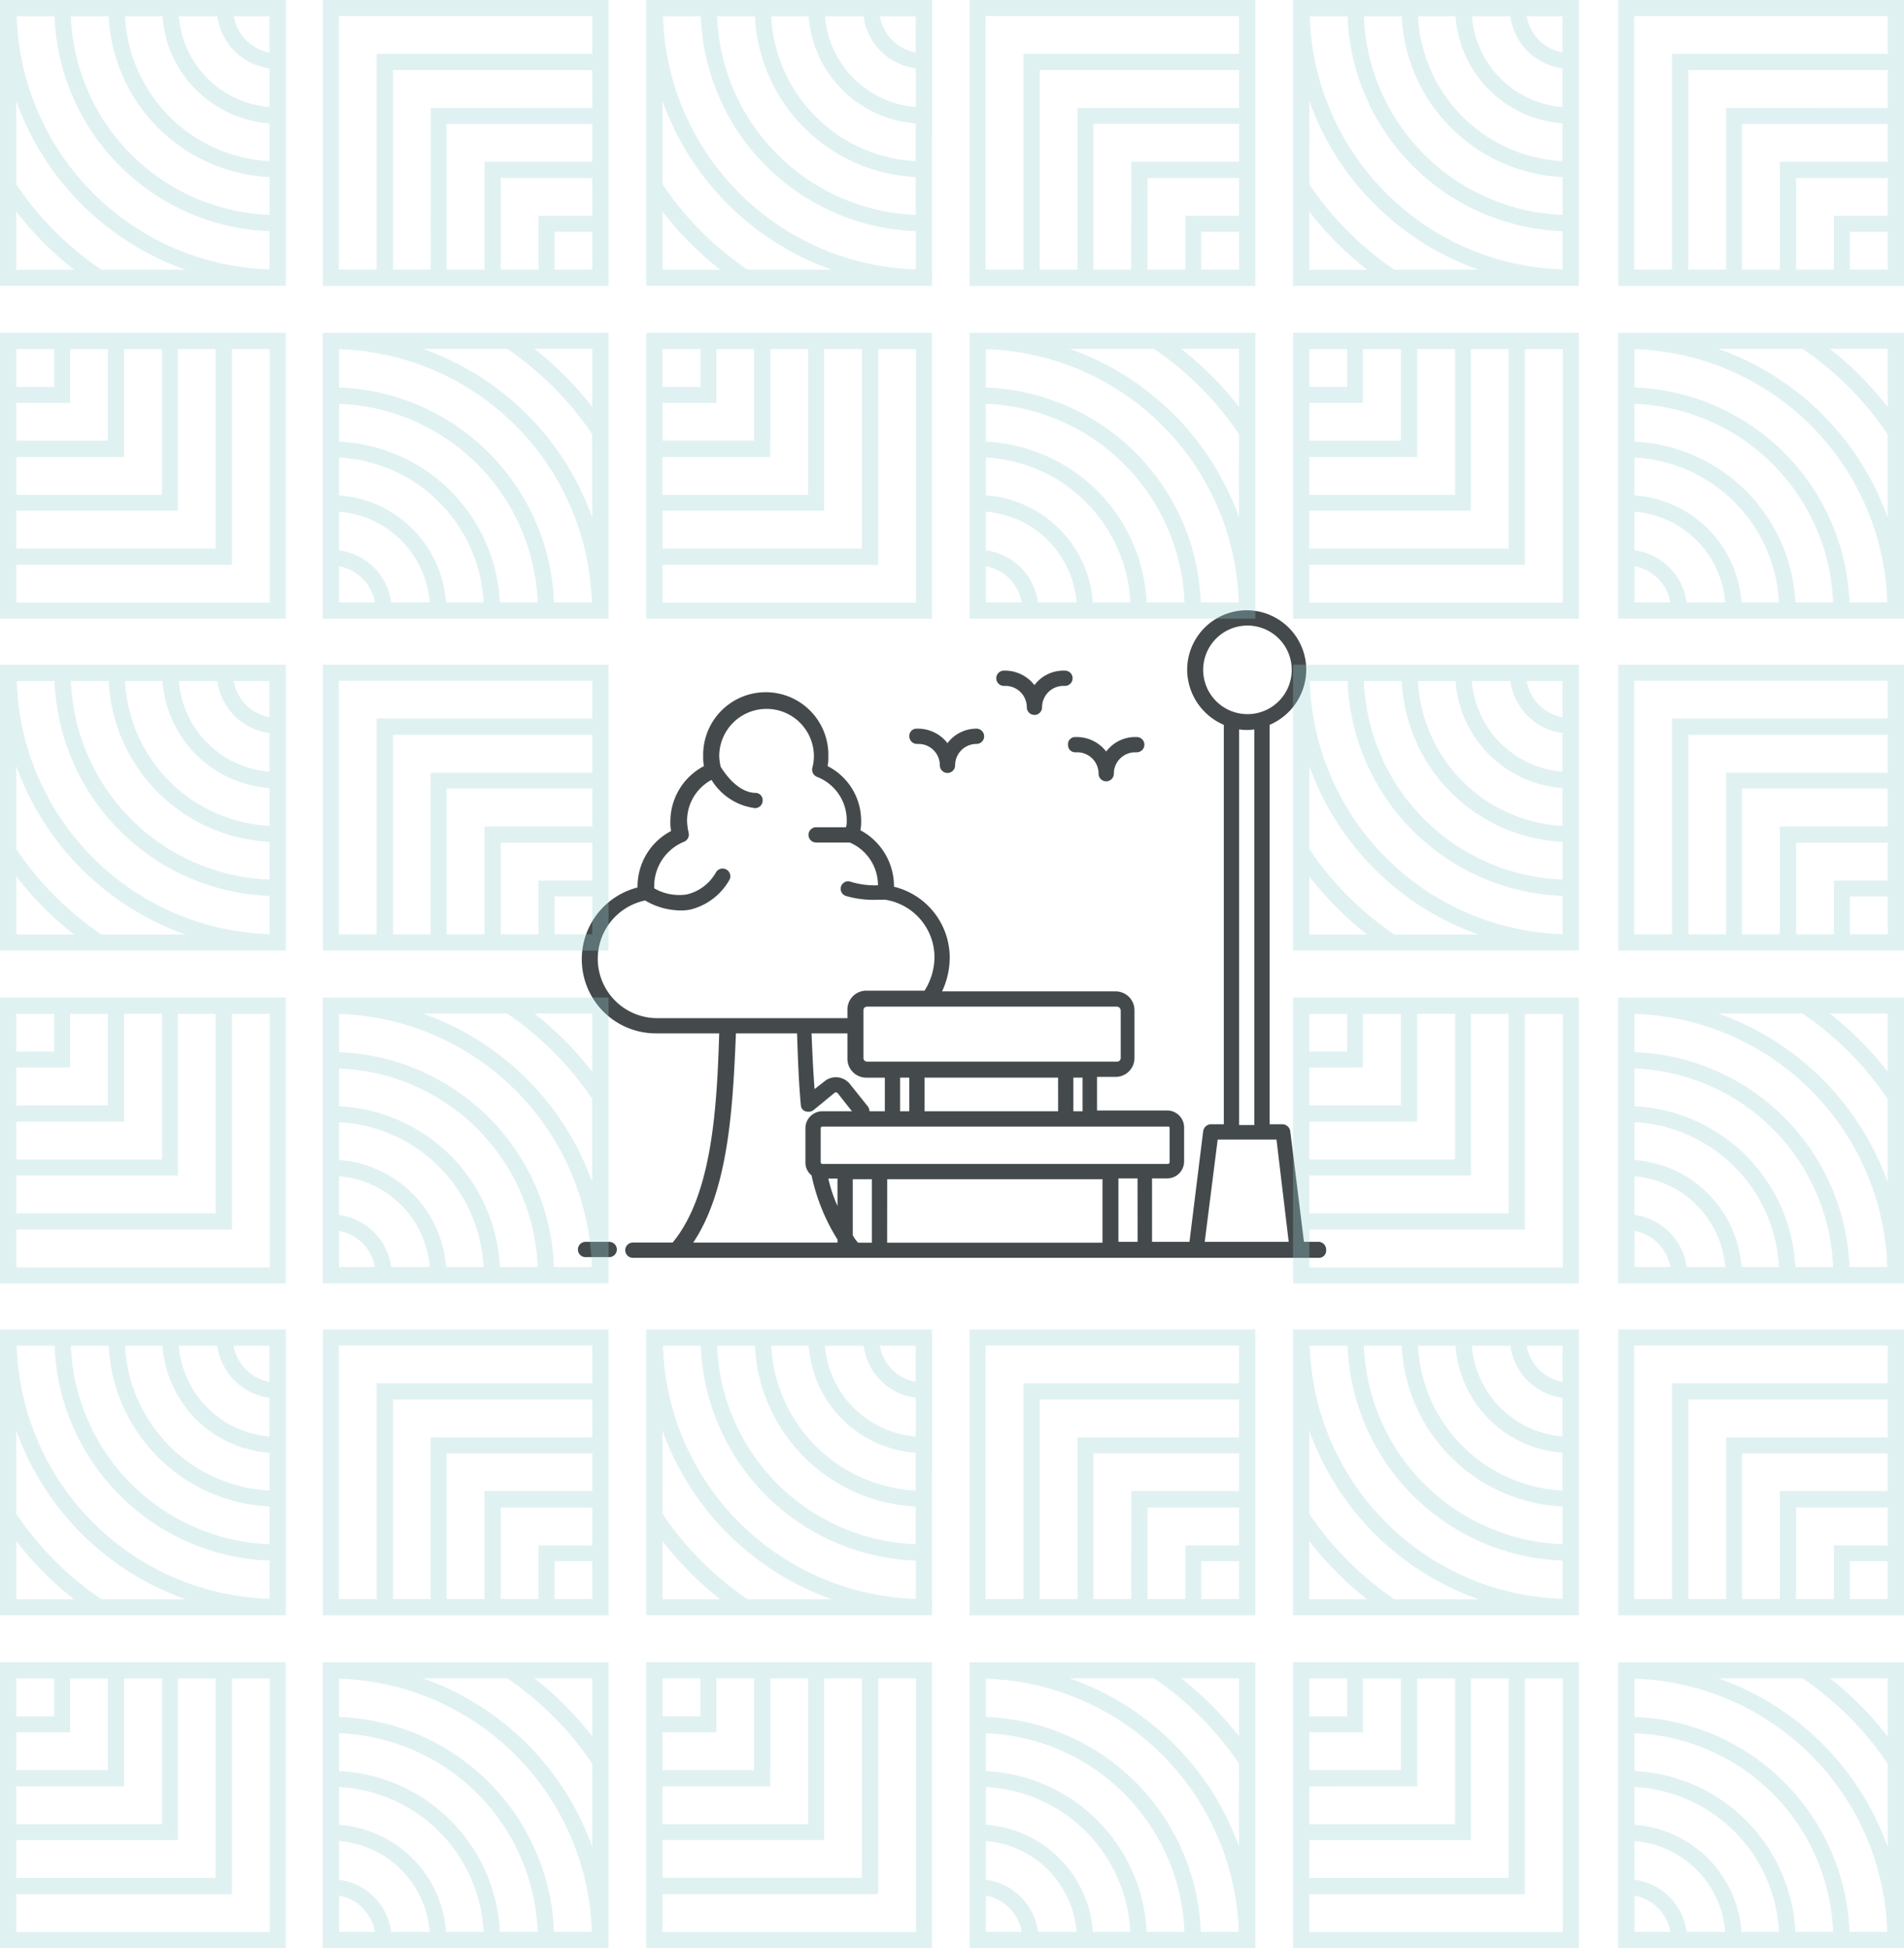 <?xml version="1.0" encoding="UTF-8"?>
<svg xmlns="http://www.w3.org/2000/svg" xmlns:xlink="http://www.w3.org/1999/xlink" id="Component_44_1" data-name="Component 44 – 1" width="111.078" height="113.618" viewBox="0 0 111.078 113.618">
  <defs>
    <clipPath id="clip-path">
      <rect id="Rectangle_864" data-name="Rectangle 864" width="43.648" height="37.769" fill="#444a4b"></rect>
    </clipPath>
  </defs>
  <g id="Group_2993" data-name="Group 2993" transform="translate(33.715 35.593)">
    <g id="Group_2992" data-name="Group 2992" clip-path="url(#clip-path)">
      <path id="Path_4265" data-name="Path 4265" d="M45.49,36.834h-.846l-.8-6.458a.474.474,0,0,0-.445-.4H42.64V6.681a3.519,3.519,0,0,0,2.138-3.207,3.474,3.474,0,1,0-6.948,0,3.519,3.519,0,0,0,2.138,3.207V29.975H39.21a.474.474,0,0,0-.445.4l-.8,6.458H35.781v-3.7h.891a.989.989,0,0,0,.98-.98v-2a.989.989,0,0,0-.98-.98h-4.1v-1.96h1.069A1.1,1.1,0,0,0,34.756,26.1V23.338a1.1,1.1,0,0,0-1.113-1.113H23.532a4.647,4.647,0,0,0,.445-1.915,4.257,4.257,0,0,0-3.251-4.187v-.045a3.7,3.7,0,0,0-1.96-3.251,2.168,2.168,0,0,0,.045-.534,3.58,3.58,0,0,0-1.96-3.207,2.169,2.169,0,0,0,.045-.535,3.652,3.652,0,1,0-7.3,0,2.169,2.169,0,0,0,.045.535,3.647,3.647,0,0,0-1.96,3.251,2.167,2.167,0,0,0,.045.534,3.648,3.648,0,0,0-1.96,3.251v.045A4.321,4.321,0,0,0,6.83,24.675h3.7c-.134,4.276-.4,9.4-2.717,12.2H5.494a.445.445,0,0,0,0,.891h40a.421.421,0,0,0,.445-.445.458.458,0,0,0-.445-.49M38.765,3.474a2.583,2.583,0,1,1,2.583,2.583,2.585,2.585,0,0,1-2.583-2.583m2.093,3.474a2.98,2.98,0,0,0,.891,0V30.019h-.891ZM39.611,30.866h3.43l.713,5.968h-4.9Zm-21.29,2.316h1.113v3.7h-.8a1.6,1.6,0,0,1-.312-.445Zm-.891,1.559a8.465,8.465,0,0,1-.535-1.6h.535Zm2.9-1.559h12.56v3.7H20.326Zm14.609,3.652H33.821v-3.7h1.113ZM36.805,30.2v2a.1.1,0,0,1-.089.089H16.54a.1.1,0,0,1-.089-.089v-2a.1.1,0,0,1,.089-.089H36.716c.045,0,.089,0,.089.089M19.212,28.95l-1.069-1.336a1.045,1.045,0,0,0-1.425-.178l-.624.49c-.089-1.113-.134-2.271-.178-3.251H18.01v1.47a1.1,1.1,0,0,0,1.113,1.113h1.069v1.96H19.3A.633.633,0,0,0,19.212,28.95Zm11.09.267H22.508v-1.96H30.3Zm-8.685,0h-.535v-1.96h.535Zm10.11,0h-.535v-1.96h.535Zm2.227-5.879V26.1a.21.21,0,0,1-.223.223H19.168a.21.21,0,0,1-.223-.223V23.338a.21.21,0,0,1,.223-.223H33.732a.239.239,0,0,1,.223.223M3.445,20.31a3.476,3.476,0,0,1,2.761-3.385,4.119,4.119,0,0,0,2,.579,2.939,2.939,0,0,0,.624-.045,3.619,3.619,0,0,0,2.271-1.692.451.451,0,1,0-.757-.49,2.641,2.641,0,0,1-1.692,1.292,2.888,2.888,0,0,1-1.915-.356v-.134A2.8,2.8,0,0,1,8.478,13.5a.455.455,0,0,0,.267-.535,3.436,3.436,0,0,1-.089-.668,2.7,2.7,0,0,1,1.425-2.405,3.5,3.5,0,0,0,2.539,1.648.446.446,0,0,0,.445-.445.421.421,0,0,0-.445-.445c-1.069-.045-1.826-1.247-2-1.514a3.008,3.008,0,0,1-.089-.624,2.761,2.761,0,0,1,5.523,0,2.7,2.7,0,0,1-.089.668.454.454,0,0,0,.267.534,2.712,2.712,0,0,1,1.737,2.583.981.981,0,0,1-.045.356H16.184a.445.445,0,1,0,0,.891h1.96a2.71,2.71,0,0,1,1.648,2.494,4.8,4.8,0,0,1-1.648-.223.438.438,0,0,0-.223.846,5.79,5.79,0,0,0,1.826.223h.49a3.4,3.4,0,0,1,2.851,3.385,3.706,3.706,0,0,1-.579,1.915H19.123a1.1,1.1,0,0,0-1.113,1.113v.49H6.875A3.469,3.469,0,0,1,3.445,20.31Zm8.062,4.365H15.07c.045,1.247.089,2.761.223,4.187a.388.388,0,0,0,.267.356.527.527,0,0,0,.445-.045l1.247-1.024a.135.135,0,0,1,.178,0l.846,1.069H16.54a.989.989,0,0,0-.98.98v2a.951.951,0,0,0,.356.757A11.528,11.528,0,0,0,17.431,36.7v.178H9.013C11.106,33.761,11.329,28.817,11.507,24.675Z" transform="translate(-2.287)" fill="#444a4b"></path>
      <path id="Path_4266" data-name="Path 4266" d="M.445,416.013H1.826a.445.445,0,0,0,0-.891H.445a.445.445,0,1,0,0,.891" transform="translate(0 -378.288)" fill="#444a4b"></path>
      <path id="Path_4267" data-name="Path 4267" d="M218.3,78.695h.089a1.245,1.245,0,0,1,1.247,1.247.445.445,0,0,0,.891,0,1.245,1.245,0,0,1,1.247-1.247.445.445,0,1,0,0-.891,2.109,2.109,0,0,0-1.693.846,2.173,2.173,0,0,0-1.692-.846H218.3a.421.421,0,0,0-.445.445.446.446,0,0,0,.445.445" transform="translate(-198.521 -70.9)" fill="#444a4b"></path>
      <path id="Path_4268" data-name="Path 4268" d="M275.519,40.546h.089a1.245,1.245,0,0,1,1.247,1.247.445.445,0,1,0,.891,0,1.245,1.245,0,0,1,1.247-1.247h.089a.445.445,0,0,0,0-.891h-.089a2.11,2.11,0,0,0-1.693.846,2.173,2.173,0,0,0-1.692-.846h-.089a.445.445,0,1,0,0,.891" transform="translate(-250.667 -36.136)" fill="#444a4b"></path>
      <path id="Path_4269" data-name="Path 4269" d="M322.259,83.77a.421.421,0,0,0,.445.445h.089a1.245,1.245,0,0,1,1.247,1.247.445.445,0,1,0,.891,0,1.245,1.245,0,0,1,1.247-1.247h.089a.445.445,0,0,0,0-.891h-.089a2.109,2.109,0,0,0-1.693.846,2.173,2.173,0,0,0-1.692-.846H322.7a.421.421,0,0,0-.445.445" transform="translate(-293.665 -75.932)" fill="#444a4b"></path>
    </g>
  </g>
  <g id="Artwork_16" data-name="Artwork 16" opacity="0.3">
    <path id="Path_3922" data-name="Path 3922" d="M157.386,113.43" transform="translate(-114.192 -81.613)" fill="#97d0d4"></path>
    <path id="Path_3923" data-name="Path 3923" d="M157.386,113.43" transform="translate(-114.192 -81.613)" fill="#97d0d4"></path>
    <path id="Path_3924" data-name="Path 3924" d="M85.292,0V16.675H68.62V0ZM84.34,15.723V13.517H82.134v2.206Zm0-3.134V10.383H79v5.34h2.206V12.589Zm0-3.158V7.225h-8.5v8.5H78.05V9.431Zm0-3.133V4.092H72.712V15.723h2.2V6.3Zm0-3.158V.934H69.554V15.723H71.76V3.14Z" transform="translate(-49.788)" fill="#97d0d4"></path>
    <path id="Path_3925" data-name="Path 3925" d="M137.37,0V16.672h16.675V0Zm.977.952h2.206a13.023,13.023,0,0,0,12.54,12.531v2.23A15.223,15.223,0,0,1,138.347.953Zm3.158,0h2.205a9.858,9.858,0,0,0,9.382,9.374v2.205A12.048,12.048,0,0,1,141.505.953Zm3.158,0h2.187a6.738,6.738,0,0,0,6.242,6.241V9.4A8.906,8.906,0,0,1,144.663.953Zm3.14,0h2.249a3.528,3.528,0,0,0,3.041,3.034V6.242A5.764,5.764,0,0,1,147.8.953Zm3.2,0h2.089V3.06A2.587,2.587,0,0,1,151,.953ZM138.322,5.9a16.218,16.218,0,0,0,9.88,9.834h-4.915a18.484,18.484,0,0,1-4.964-4.982Zm0,6.444a19.412,19.412,0,0,0,3.373,3.391h-3.373Z" transform="translate(-99.67 -0.001)" fill="#97d0d4"></path>
    <path id="Path_3926" data-name="Path 3926" d="M85.292,137.686v16.675H68.62V137.686Zm-.952,15.723V151.2H82.134v2.206Zm0-3.134v-2.206H79v5.34h2.206v-3.134Zm0-3.158v-2.206h-8.5v8.5H78.05v-6.292Zm0-3.133v-2.206H72.712v11.631h2.2v-9.425Zm0-3.158V138.62H69.554v14.789H71.76V140.826Z" transform="translate(-49.788 -98.919)" fill="#97d0d4"></path>
    <path id="Path_3927" data-name="Path 3927" d="M137.37,68.932V85.607h16.671V68.932H137.37Zm.952.952h2.205V72.09h-2.205Zm3.133,0h2.205v5.339h-5.338V73.018h3.133Zm3.157,0h2.205v8.5h-8.5V76.176h6.29Zm3.133,0h2.205V81.515H138.322V79.31h9.423Zm3.157,0h2.205V84.673H138.322V82.468H150.9Z" transform="translate(-99.67 -49.523)" fill="#97d0d4"></path>
    <path id="Path_3928" data-name="Path 3928" d="M85.283,85.617V68.947H68.608V85.617Zm-.977-.952H82.1A13.023,13.023,0,0,0,69.56,72.134V69.9A15.223,15.223,0,0,1,84.306,84.665Zm-3.158,0H78.942a9.859,9.859,0,0,0-9.382-9.374V73.087A12.048,12.048,0,0,1,81.148,84.665Zm-3.158,0H75.8a6.738,6.738,0,0,0-6.242-6.241V76.219A8.906,8.906,0,0,1,77.99,84.665Zm-3.139,0H72.6a3.528,3.528,0,0,0-3.041-3.034V79.376A5.764,5.764,0,0,1,74.85,84.665Zm-3.2,0H69.56V82.559A2.587,2.587,0,0,1,71.649,84.665ZM84.33,79.714a16.217,16.217,0,0,0-9.88-9.834h4.915a18.481,18.481,0,0,1,4.964,4.982Zm0-6.444a19.393,19.393,0,0,0-3.373-3.391H84.33Z" transform="translate(-49.779 -49.534)" fill="#97d0d4"></path>
    <path id="Path_3929" data-name="Path 3929" d="M85.292,275.372v16.675H68.62V275.372Zm-.952,15.723v-2.206H82.134v2.206Zm0-3.134v-2.206H79v5.34h2.206v-3.134Zm0-3.158V282.6h-8.5v8.5H78.05V284.8Zm0-3.133v-2.206H72.712v11.631h2.2v-9.425Zm0-3.158v-2.206H69.554v14.789H71.76V278.511Z" transform="translate(-49.788 -197.837)" fill="#97d0d4"></path>
    <path id="Path_3930" data-name="Path 3930" d="M137.37,275.372v16.671h16.675V275.372Zm.977.952h2.206a13.023,13.023,0,0,0,12.54,12.531v2.23A15.223,15.223,0,0,1,138.347,276.324Zm3.158,0h2.205a9.858,9.858,0,0,0,9.382,9.374V287.9A12.048,12.048,0,0,1,141.505,276.324Zm3.158,0h2.187a6.738,6.738,0,0,0,6.242,6.241v2.205A8.906,8.906,0,0,1,144.663,276.324Zm3.14,0h2.249a3.528,3.528,0,0,0,3.041,3.034v2.255A5.763,5.763,0,0,1,147.8,276.324Zm3.2,0h2.089v2.107A2.587,2.587,0,0,1,151,276.324Zm-12.682,4.951a16.218,16.218,0,0,0,9.88,9.834h-4.915a18.489,18.489,0,0,1-4.964-4.982Zm0,6.444a19.421,19.421,0,0,0,3.373,3.391h-3.373Z" transform="translate(-99.67 -197.837)" fill="#97d0d4"></path>
    <path id="Path_3931" data-name="Path 3931" d="M85.283,223.3V206.633H68.608V223.3Zm-.977-.952H82.1A13.023,13.023,0,0,0,69.56,209.82v-2.23A15.223,15.223,0,0,1,84.306,222.351Zm-3.158,0H78.942a9.859,9.859,0,0,0-9.382-9.374v-2.205A12.048,12.048,0,0,1,81.148,222.351Zm-3.158,0H75.8a6.738,6.738,0,0,0-6.242-6.241v-2.205A8.906,8.906,0,0,1,77.99,222.351Zm-3.139,0H72.6a3.528,3.528,0,0,0-3.041-3.034v-2.255A5.764,5.764,0,0,1,74.85,222.351Zm-3.2,0H69.56v-2.107A2.587,2.587,0,0,1,71.649,222.351ZM84.33,217.4a16.217,16.217,0,0,0-9.88-9.834h4.915a18.476,18.476,0,0,1,4.964,4.982Zm0-6.444a19.393,19.393,0,0,0-3.373-3.391H84.33Z" transform="translate(-49.779 -148.453)" fill="#97d0d4"></path>
    <path id="Path_3932" data-name="Path 3932" d="M137.37,344.3v16.674h16.671V344.3H137.37Zm.952.952h2.205v2.206h-2.205Zm3.133,0h2.205V350.6h-5.338V348.39h3.133Zm3.157,0h2.205v8.5h-8.5v-2.206h6.29Zm3.133,0h2.205v11.631H138.322v-2.206h9.423Zm3.157,0h2.205v14.789H138.322v-2.206H150.9Z" transform="translate(-99.67 -247.361)" fill="#97d0d4"></path>
    <path id="Path_3933" data-name="Path 3933" d="M85.283,360.989V344.318H68.608v16.671Zm-.977-.952H82.1a13.023,13.023,0,0,0-12.54-12.531v-2.23A15.223,15.223,0,0,1,84.306,360.037Zm-3.158,0H78.942a9.859,9.859,0,0,0-9.382-9.374v-2.205A12.048,12.048,0,0,1,81.148,360.037Zm-3.158,0H75.8A6.738,6.738,0,0,0,69.56,353.8v-2.205A8.906,8.906,0,0,1,77.99,360.037Zm-3.139,0H72.6A3.528,3.528,0,0,0,69.56,357v-2.255A5.764,5.764,0,0,1,74.85,360.037Zm-3.2,0H69.56V357.93A2.587,2.587,0,0,1,71.649,360.037Zm12.681-4.951a16.217,16.217,0,0,0-9.88-9.834h4.915a18.48,18.48,0,0,1,4.964,4.982Zm0-6.443a19.391,19.391,0,0,0-3.373-3.391H84.33Z" transform="translate(-49.779 -247.371)" fill="#97d0d4"></path>
    <path id="Path_3934" data-name="Path 3934" d="M360.663,0V16.675H343.991V0Zm-.952,15.723V13.517h-2.206v2.206Zm0-3.134V10.383h-5.339v5.34h2.206V12.589Zm0-3.158V7.225h-8.5v8.5h2.206V9.431Zm0-3.133V4.092H348.083V15.723h2.2V6.3Zm0-3.158V.934H344.925V15.723h2.206V3.14Z" transform="translate(-249.585)" fill="#97d0d4"></path>
    <path id="Path_3935" data-name="Path 3935" d="M360.663,137.686v16.675H343.991V137.686Zm-.952,15.723V151.2h-2.206v2.206Zm0-3.134v-2.206h-5.339v5.34h2.206v-3.134Zm0-3.158v-2.206h-8.5v8.5h2.206v-6.292Zm0-3.133v-2.206H348.083v11.631h2.2v-9.425Zm0-3.158V138.62H344.925v14.789h2.206V140.826Z" transform="translate(-249.585 -98.919)" fill="#97d0d4"></path>
    <path id="Path_3936" data-name="Path 3936" d="M360.655,85.617V68.947H343.98V85.617Zm-.977-.952h-2.206a13.023,13.023,0,0,0-12.54-12.531V69.9A15.223,15.223,0,0,1,359.677,84.665Zm-3.158,0h-2.205a9.859,9.859,0,0,0-9.382-9.374V73.087A12.048,12.048,0,0,1,356.519,84.665Zm-3.158,0h-2.187a6.738,6.738,0,0,0-6.242-6.241V76.219A8.906,8.906,0,0,1,353.361,84.665Zm-3.139,0h-2.249a3.528,3.528,0,0,0-3.041-3.034V79.376A5.764,5.764,0,0,1,350.222,84.665Zm-3.2,0h-2.089V82.559A2.587,2.587,0,0,1,347.021,84.665ZM359.7,79.714a16.217,16.217,0,0,0-9.88-9.834h4.915a18.48,18.48,0,0,1,4.964,4.982Zm0-6.444a19.4,19.4,0,0,0-3.373-3.391H359.7Z" transform="translate(-249.577 -49.534)" fill="#97d0d4"></path>
    <path id="Path_3937" data-name="Path 3937" d="M360.663,275.372v16.675H343.991V275.372Zm-.952,15.723v-2.206h-2.206v2.206Zm0-3.134v-2.206h-5.339v5.34h2.206v-3.134Zm0-3.158V282.6h-8.5v8.5h2.206V284.8Zm0-3.133v-2.206H348.083v11.631h2.2v-9.425Zm0-3.158v-2.206H344.925v14.789h2.206V278.511Z" transform="translate(-249.585 -197.837)" fill="#97d0d4"></path>
    <path id="Path_3938" data-name="Path 3938" d="M360.655,223.3V206.633H343.98V223.3Zm-.977-.952h-2.206a13.023,13.023,0,0,0-12.54-12.531v-2.23A15.223,15.223,0,0,1,359.677,222.351Zm-3.158,0h-2.205a9.859,9.859,0,0,0-9.382-9.374v-2.205A12.048,12.048,0,0,1,356.519,222.351Zm-3.158,0h-2.187a6.738,6.738,0,0,0-6.242-6.241v-2.205A8.906,8.906,0,0,1,353.361,222.351Zm-3.139,0h-2.249a3.528,3.528,0,0,0-3.041-3.034v-2.255A5.764,5.764,0,0,1,350.222,222.351Zm-3.2,0h-2.089v-2.107A2.587,2.587,0,0,1,347.021,222.351ZM359.7,217.4a16.217,16.217,0,0,0-9.88-9.834h4.915a18.476,18.476,0,0,1,4.964,4.982Zm0-6.444a19.4,19.4,0,0,0-3.373-3.391H359.7Z" transform="translate(-249.577 -148.453)" fill="#97d0d4"></path>
    <path id="Path_3939" data-name="Path 3939" d="M360.655,360.989V344.318H343.98v16.671Zm-.977-.952h-2.206a13.023,13.023,0,0,0-12.54-12.531v-2.23A15.223,15.223,0,0,1,359.677,360.037Zm-3.158,0h-2.205a9.858,9.858,0,0,0-9.382-9.374v-2.205A12.048,12.048,0,0,1,356.519,360.037Zm-3.158,0h-2.187a6.738,6.738,0,0,0-6.242-6.241v-2.205A8.906,8.906,0,0,1,353.361,360.037Zm-3.139,0h-2.249A3.528,3.528,0,0,0,344.932,357v-2.255A5.764,5.764,0,0,1,350.222,360.037Zm-3.2,0h-2.089V357.93A2.587,2.587,0,0,1,347.021,360.037Zm12.681-4.951a16.217,16.217,0,0,0-9.88-9.834h4.915a18.479,18.479,0,0,1,4.964,4.982Zm0-6.443a19.4,19.4,0,0,0-3.373-3.391H359.7Z" transform="translate(-249.577 -247.371)" fill="#97d0d4"></path>
    <path id="Path_3940" data-name="Path 3940" d="M274.858,360.979V344.3H291.53v16.675Zm.952-15.723v2.206h2.206v-2.206Zm0,3.134V350.6h5.339v-5.34h-2.206v3.134Zm0,3.158v2.206h8.5v-8.5H282.1v6.292Zm0,3.133v2.206h11.628V345.256h-2.2v9.425Zm0,3.158v2.206H290.6V345.256H288.39v12.583Z" transform="translate(-199.425 -247.361)" fill="#97d0d4"></path>
    <path id="Path_3941" data-name="Path 3941" d="M222.773,360.989v-16.67H206.1v16.67Zm-.977-.952H219.59a13.023,13.023,0,0,0-12.54-12.531v-2.23A15.223,15.223,0,0,1,221.8,360.037Zm-3.158,0h-2.206a9.858,9.858,0,0,0-9.382-9.374v-2.205A12.049,12.049,0,0,1,218.638,360.037Zm-3.158,0h-2.187a6.738,6.738,0,0,0-6.242-6.241v-2.205A8.906,8.906,0,0,1,215.48,360.037Zm-3.14,0h-2.249A3.528,3.528,0,0,0,207.05,357v-2.255A5.763,5.763,0,0,1,212.34,360.037Zm-3.2,0H207.05V357.93A2.587,2.587,0,0,1,209.139,360.037Zm12.681-4.951a16.218,16.218,0,0,0-9.88-9.834h4.915a18.476,18.476,0,0,1,4.964,4.982Zm0-6.443a19.411,19.411,0,0,0-3.373-3.391h3.373Z" transform="translate(-149.536 -247.372)" fill="#97d0d4"></path>
    <path id="Path_3942" data-name="Path 3942" d="M274.858,223.293V206.618H291.53v16.675Zm.952-15.723v2.206h2.206V207.57Zm0,3.134v2.206h5.339v-5.34h-2.206V210.7Zm0,3.158v2.206h8.5v-8.5H282.1v6.292Zm0,3.133V219.2h11.628V207.57h-2.2V217Zm0,3.158v2.206H290.6V207.57H288.39v12.583Z" transform="translate(-199.425 -148.442)" fill="#97d0d4"></path>
    <path id="Path_3943" data-name="Path 3943" d="M222.782,292.046V275.372H206.111v16.675h16.671Zm-.952-.952h-2.205v-2.206h2.205Zm-3.133,0h-2.205v-5.339h5.338v2.206H218.7Zm-3.157,0h-2.205v-8.5h8.5V284.8h-6.29Zm-3.133,0H210.2V279.464H221.83v2.206h-9.423Zm-3.157,0h-2.205V276.305H221.83v2.206H209.25Z" transform="translate(-149.545 -197.837)" fill="#97d0d4"></path>
    <path id="Path_3944" data-name="Path 3944" d="M274.859,275.372v16.671h16.675V275.372Zm.977.952h2.206a13.023,13.023,0,0,0,12.54,12.531v2.23A15.223,15.223,0,0,1,275.836,276.324Zm3.158,0H281.2a9.858,9.858,0,0,0,9.382,9.374V287.9A12.048,12.048,0,0,1,278.994,276.324Zm3.158,0h2.187a6.738,6.738,0,0,0,6.242,6.241v2.205A8.906,8.906,0,0,1,282.152,276.324Zm3.139,0h2.249a3.528,3.528,0,0,0,3.041,3.034v2.255A5.764,5.764,0,0,1,285.292,276.324Zm3.2,0h2.089v2.107A2.587,2.587,0,0,1,288.493,276.324Zm-12.681,4.951a16.217,16.217,0,0,0,9.88,9.834h-4.915a18.485,18.485,0,0,1-4.964-4.982Zm0,6.444a19.4,19.4,0,0,0,3.373,3.391h-3.373Z" transform="translate(-199.426 -197.837)" fill="#97d0d4"></path>
    <path id="Path_3945" data-name="Path 3945" d="M274.858,85.607V68.932H291.53V85.607Zm.952-15.723V72.09h2.206V69.884Zm0,3.134v2.206h5.339v-5.34h-2.206v3.134Zm0,3.158v2.206h8.5v-8.5H282.1v6.292Zm0,3.133v2.206h11.628V69.884h-2.2v9.425Zm0,3.158v2.206H290.6V69.884H288.39V82.467Z" transform="translate(-199.425 -49.523)" fill="#97d0d4"></path>
    <path id="Path_3946" data-name="Path 3946" d="M222.773,85.617V68.947H206.1V85.617Zm-.977-.952H219.59a13.023,13.023,0,0,0-12.54-12.531V69.9A15.223,15.223,0,0,1,221.8,84.665Zm-3.158,0h-2.206a9.858,9.858,0,0,0-9.382-9.374V73.087A12.049,12.049,0,0,1,218.638,84.665Zm-3.158,0h-2.187a6.738,6.738,0,0,0-6.242-6.241V76.219A8.906,8.906,0,0,1,215.48,84.665Zm-3.14,0h-2.249a3.528,3.528,0,0,0-3.041-3.034V79.376A5.763,5.763,0,0,1,212.34,84.665Zm-3.2,0H207.05V82.559A2.587,2.587,0,0,1,209.139,84.665Zm12.681-4.951a16.218,16.218,0,0,0-9.88-9.834h4.915a18.48,18.48,0,0,1,4.964,4.982Zm0-6.444a19.412,19.412,0,0,0-3.373-3.391h3.373Z" transform="translate(-149.536 -49.534)" fill="#97d0d4"></path>
    <path id="Path_3947" data-name="Path 3947" d="M274.859,137.687v16.671h16.675V137.687Zm.977.952h2.206a13.023,13.023,0,0,0,12.54,12.531v2.23A15.223,15.223,0,0,1,275.836,138.639Zm3.158,0H281.2a9.858,9.858,0,0,0,9.382,9.374v2.205A12.048,12.048,0,0,1,278.994,138.639Zm3.158,0h2.187a6.738,6.738,0,0,0,6.242,6.241v2.205A8.906,8.906,0,0,1,282.152,138.639Zm3.139,0h2.249a3.528,3.528,0,0,0,3.041,3.034v2.255A5.764,5.764,0,0,1,285.292,138.639Zm3.2,0h2.089v2.107A2.587,2.587,0,0,1,288.493,138.639Zm-12.681,4.951a16.217,16.217,0,0,0,9.88,9.834h-4.915a18.48,18.48,0,0,1-4.964-4.982Zm0,6.444a19.4,19.4,0,0,0,3.373,3.391h-3.373Z" transform="translate(-199.426 -98.919)" fill="#97d0d4"></path>
    <path id="Path_3948" data-name="Path 3948" d="M222.782,16.675V0H206.111V16.676h16.671Zm-.952-.952h-2.205V13.517h2.205Zm-3.133,0h-2.205V10.384h5.338V12.59H218.7Zm-3.157,0h-2.205v-8.5h8.5V9.431h-6.29Zm-3.133,0H210.2V4.092H221.83V6.3h-9.423Zm-3.157,0h-2.205V.934H221.83V3.14H209.25Z" transform="translate(-149.545 -0.001)" fill="#97d0d4"></path>
    <path id="Path_3949" data-name="Path 3949" d="M274.859,0V16.672h16.675V0Zm.977.952h2.206a13.023,13.023,0,0,0,12.54,12.531v2.23A15.223,15.223,0,0,1,275.836.953Zm3.158,0H281.2a9.858,9.858,0,0,0,9.382,9.374v2.205A12.048,12.048,0,0,1,278.994.953Zm3.158,0h2.187a6.738,6.738,0,0,0,6.242,6.241V9.4A8.906,8.906,0,0,1,282.152.953Zm3.139,0h2.249a3.528,3.528,0,0,0,3.041,3.034V6.242A5.764,5.764,0,0,1,285.292.953Zm3.2,0h2.089V3.06A2.587,2.587,0,0,1,288.493.953ZM275.812,5.9a16.217,16.217,0,0,0,9.88,9.834h-4.915a18.481,18.481,0,0,1-4.964-4.982Zm0,6.444a19.4,19.4,0,0,0,3.373,3.391h-3.373Z" transform="translate(-199.426 -0.001)" fill="#97d0d4"></path>
    <path id="Path_3950" data-name="Path 3950" d="M0,360.979V344.3H16.672v16.675Zm.952-15.723v2.206H3.158v-2.206Zm0,3.134V350.6H6.291v-5.34H4.085v3.134Zm0,3.158v2.206h8.5v-8.5H7.242v6.292Zm0,3.133v2.206H12.58V345.256h-2.2v9.425Zm0,3.158v2.206H15.738V345.256H13.532v12.583Z" transform="translate(0 -247.361)" fill="#97d0d4"></path>
    <path id="Path_3951" data-name="Path 3951" d="M0,223.293V206.618H16.672v16.675ZM.952,207.57v2.206H3.158V207.57Zm0,3.134v2.206H6.291v-5.34H4.085V210.7Zm0,3.158v2.206h8.5v-8.5H7.242v6.292Zm0,3.133V219.2H12.58V207.57h-2.2V217Zm0,3.158v2.206H15.738V207.57H13.532v12.583Z" transform="translate(0 -148.442)" fill="#97d0d4"></path>
    <path id="Path_3952" data-name="Path 3952" d="M0,275.372v16.671H16.676V275.372Zm.977.952H3.184a13.023,13.023,0,0,0,12.54,12.531v2.23A15.223,15.223,0,0,1,.978,276.324Zm3.158,0H6.342a9.859,9.859,0,0,0,9.382,9.374V287.9A12.048,12.048,0,0,1,4.136,276.324Zm3.158,0H9.481a6.738,6.738,0,0,0,6.242,6.241v2.205A8.906,8.906,0,0,1,7.294,276.324Zm3.139,0h2.249a3.528,3.528,0,0,0,3.041,3.034v2.255A5.764,5.764,0,0,1,10.434,276.324Zm3.2,0h2.089v2.107A2.587,2.587,0,0,1,13.635,276.324ZM.953,281.275a16.218,16.218,0,0,0,9.88,9.834H5.918a18.489,18.489,0,0,1-4.965-4.982Zm0,6.444a19.412,19.412,0,0,0,3.373,3.391H.953Z" transform="translate(-0.001 -197.837)" fill="#97d0d4"></path>
    <path id="Path_3953" data-name="Path 3953" d="M0,85.607V68.932H16.672V85.607ZM.952,69.884V72.09H3.158V69.884Zm0,3.134v2.206H6.291v-5.34H4.085v3.134Zm0,3.158v2.206h8.5v-8.5H7.242v6.292Zm0,3.133v2.206H12.58V69.884h-2.2v9.425Zm0,3.158v2.206H15.738V69.884H13.532V82.467Z" transform="translate(0 -49.523)" fill="#97d0d4"></path>
    <path id="Path_3954" data-name="Path 3954" d="M0,137.687v16.671H16.676V137.687Zm.977.952H3.184a13.023,13.023,0,0,0,12.54,12.531v2.23A15.223,15.223,0,0,1,.978,138.639Zm3.158,0H6.342a9.859,9.859,0,0,0,9.382,9.374v2.205A12.048,12.048,0,0,1,4.136,138.639Zm3.158,0H9.481a6.738,6.738,0,0,0,6.242,6.241v2.205A8.906,8.906,0,0,1,7.294,138.639Zm3.139,0h2.249a3.528,3.528,0,0,0,3.041,3.034v2.255A5.764,5.764,0,0,1,10.434,138.639Zm3.2,0h2.089v2.107A2.587,2.587,0,0,1,13.635,138.639ZM.953,143.59a16.218,16.218,0,0,0,9.88,9.834H5.918a18.485,18.485,0,0,1-4.965-4.982Zm0,6.444a19.412,19.412,0,0,0,3.373,3.391H.953Z" transform="translate(-0.001 -98.919)" fill="#97d0d4"></path>
    <path id="Path_3955" data-name="Path 3955" d="M0,0V16.672H16.676V0ZM.978.953H3.184a13.023,13.023,0,0,0,12.54,12.531v2.23A15.223,15.223,0,0,1,.978.953Zm3.158,0H6.342a9.859,9.859,0,0,0,9.382,9.374v2.205A12.048,12.048,0,0,1,4.136.953Zm3.158,0H9.481a6.738,6.738,0,0,0,6.242,6.241V9.4A8.906,8.906,0,0,1,7.294.953Zm3.139,0h2.249a3.528,3.528,0,0,0,3.041,3.034V6.242A5.764,5.764,0,0,1,10.434.953Zm3.2,0h2.089V3.06A2.587,2.587,0,0,1,13.635.953ZM.953,5.9a16.218,16.218,0,0,0,9.88,9.834H5.918A18.485,18.485,0,0,1,.953,10.756Zm0,6.444a19.413,19.413,0,0,0,3.373,3.391H.953Z" transform="translate(-0.001 -0.001)" fill="#97d0d4"></path>
  </g>
</svg>
